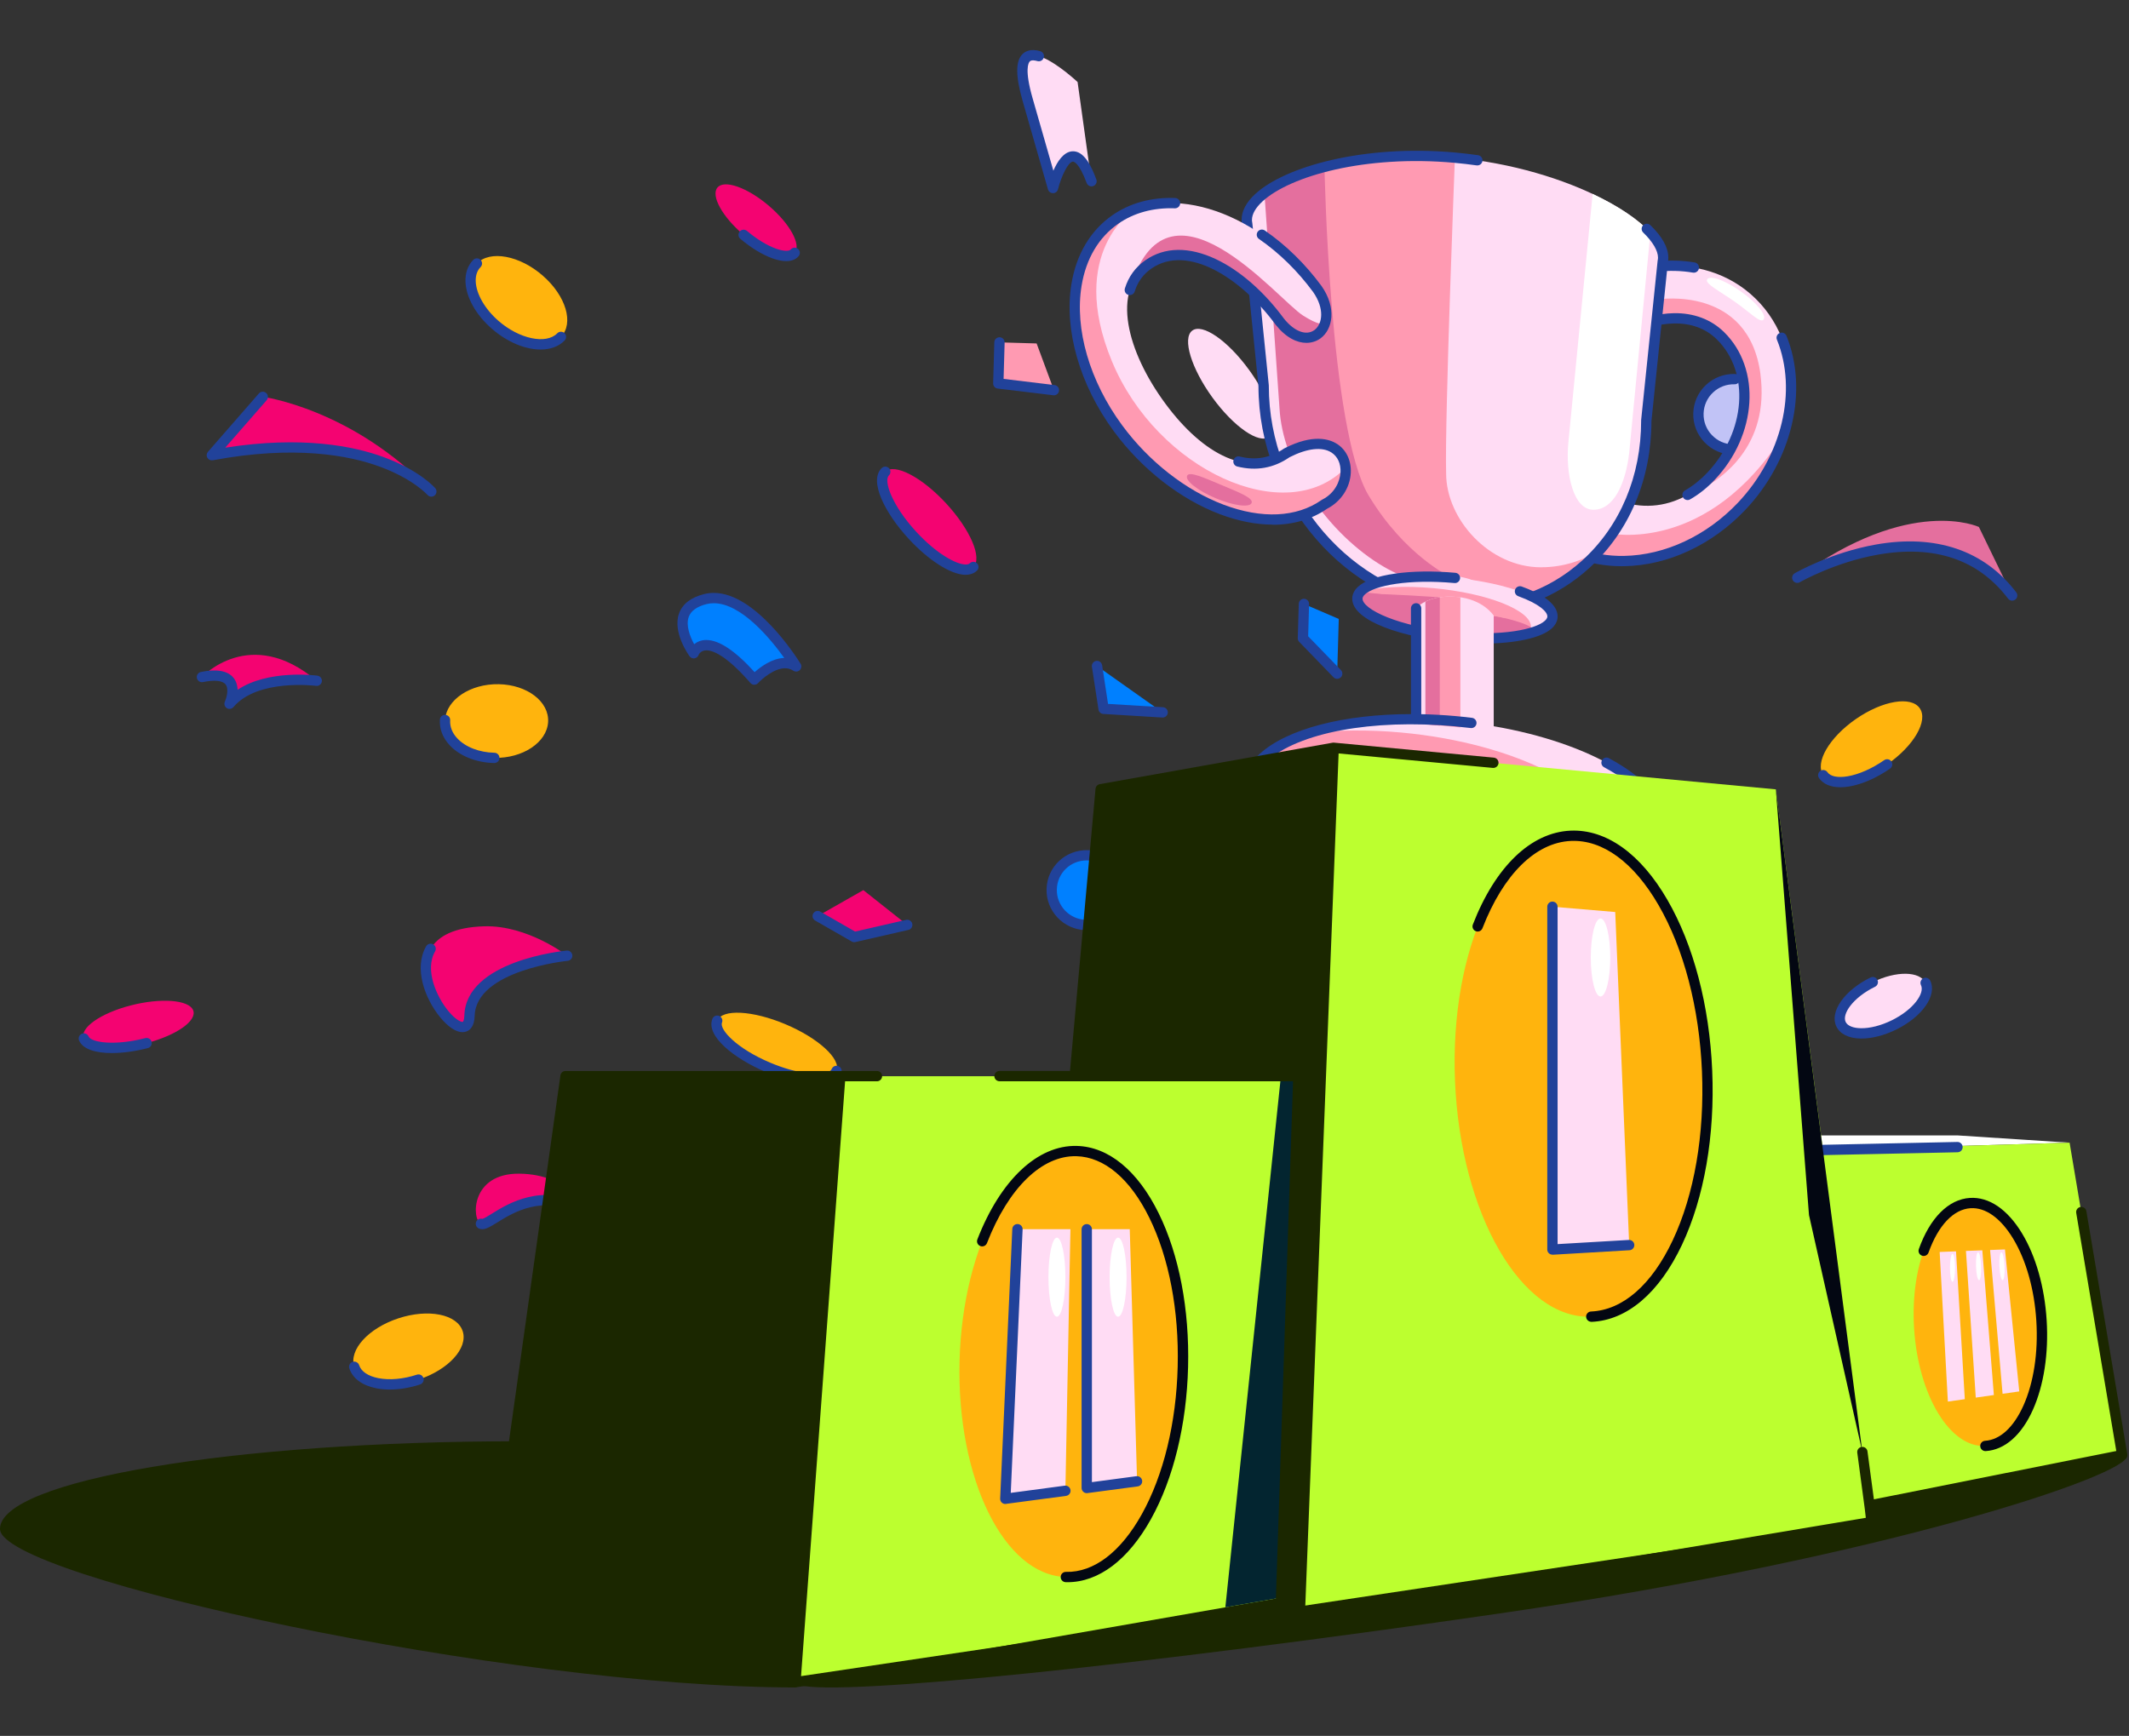 <svg width="553" height="451" viewBox="0 0 553 451" fill="none" xmlns="http://www.w3.org/2000/svg">
<rect x="0" y="0" width="553" height="451" fill="#333333" stroke="none"/>
<g clip-path="url(#clip0_11320_1644)">
<path d="M441.148 107.38C441.008 112.43 444.988 116.65 450.058 116.79C455.118 116.93 459.348 112.95 459.488 107.9C459.628 102.85 455.648 98.63 450.578 98.49C445.518 98.35 441.288 102.33 441.148 107.38Z" fill="#C1C3F6"/>
<path d="M450.331 118.14C450.231 118.14 450.131 118.14 450.031 118.14C447.221 118.06 444.621 116.89 442.691 114.86C440.761 112.82 439.741 110.16 439.821 107.35C439.901 104.55 441.071 101.94 443.111 100.02C445.151 98.1 447.821 97.08 450.631 97.16C451.371 97.18 451.951 97.8 451.931 98.54C451.911 99.28 451.301 99.86 450.551 99.84C448.461 99.78 446.471 100.54 444.951 101.97C443.431 103.4 442.561 105.34 442.501 107.43C442.441 109.52 443.201 111.5 444.641 113.02C446.081 114.54 448.021 115.41 450.111 115.47C450.191 115.47 450.261 115.47 450.341 115.47C454.561 115.47 458.051 112.11 458.171 107.87C458.191 107.13 458.811 106.55 459.551 106.57C460.291 106.59 460.871 107.21 460.851 107.95C460.691 113.63 456.011 118.14 450.351 118.14H450.331Z" fill="#21429A"/>
<path d="M324.409 96.05C329.949 103.66 332.319 111.46 329.709 113.47C327.099 115.48 320.499 110.94 314.959 103.33C309.419 95.72 307.049 87.92 309.659 85.91C312.269 83.9 318.869 88.44 324.409 96.06V96.05Z" fill="#FFDCF4"/>
<path d="M552.42 378.3C551.73 373.56 488.26 387.28 387.61 401.94C312.71 412.85 248.67 424.35 221.1 431.47C239.69 422.19 269.58 405.91 269.58 397.24C269.58 384.66 209.23 374.45 134.79 374.45C60.35 374.45 0 384.65 0 397.23C0 409.81 132.17 438.41 206.61 438.41C206.61 438.41 207.05 438.21 207.86 437.84C218.51 440.68 296.27 432.77 390.11 419.1C490.76 404.44 553.11 383.03 552.42 378.29V378.3Z" fill="#1B2700"/>
<path d="M399.45 137.2C413.04 150.55 436.71 148.02 452.34 131.57C467.96 115.11 469.62 90.95 456.03 77.61C442.45 64.26 418.77 66.79 403.14 83.24C387.52 99.7 385.86 123.86 399.45 137.21V137.2ZM410.56 94.79C421.14 83.65 437.69 78.2 446.89 87.23C456.09 96.26 454.97 112.62 444.39 123.76C433.81 134.9 419.92 132.93 410.72 123.89C401.52 114.86 399.99 105.93 410.56 94.79Z" fill="#FFDCF4"/>
<path d="M457.282 97.29C454.272 74.1 430.872 77.77 430.872 77.77C430.872 77.77 430.252 79.95 429.352 83.43C435.922 81.84 442.322 82.75 446.892 87.24C456.092 96.27 454.972 112.63 444.392 123.77C442.012 126.27 439.472 128.11 436.852 129.36C447.992 125.36 459.622 115.32 457.272 97.3L457.282 97.29Z" fill="#FF9AB2"/>
<path d="M452.341 131.57C457.721 125.9 461.441 119.32 463.461 112.58C443.511 144.37 417.951 138.54 417.951 138.54C411.171 137.86 405.851 138.17 401.691 139.18C415.521 150.24 437.541 147.15 452.341 131.56V131.57Z" fill="#FF9AB2"/>
<path d="M421.25 147.11C412.46 147.11 404.41 143.94 398.52 138.16C384.44 124.33 386.08 99.28 402.18 82.32C412.56 71.39 427.12 65.98 440.19 68.19C440.92 68.31 441.41 69 441.29 69.73C441.17 70.46 440.47 70.95 439.75 70.83C427.55 68.76 413.9 73.87 404.12 84.16C389.02 100.07 387.35 123.43 400.4 136.25C405.92 141.67 413.54 144.58 421.85 144.43C432.48 144.24 443.24 139.22 451.38 130.65C462.84 118.58 466.93 101.54 461.55 88.25C461.27 87.57 461.6 86.79 462.29 86.51C462.97 86.23 463.75 86.56 464.03 87.25C469.79 101.49 465.49 119.67 453.32 132.49C444.69 141.58 433.24 146.91 421.9 147.1C421.69 147.1 421.47 147.1 421.26 147.1L421.25 147.11ZM438.33 129.92C437.86 129.92 437.41 129.68 437.17 129.24C436.8 128.6 437.03 127.78 437.67 127.42C439.7 126.26 441.64 124.72 443.42 122.84C453.48 112.24 454.62 96.7 445.95 88.19C443.07 85.36 439.33 83.96 434.8 84.04C427.16 84.17 418.24 88.65 411.53 95.72C402.2 105.55 402.24 113.69 411.66 122.95C412.19 123.47 412.19 124.31 411.68 124.84C411.16 125.37 410.31 125.37 409.79 124.86C399.34 114.59 399.28 104.75 409.6 93.88C416.79 86.31 426.43 81.51 434.76 81.37C439.94 81.28 444.47 82.98 447.83 86.29C457.53 95.82 456.42 113.04 445.36 124.69C443.4 126.76 441.25 128.46 438.99 129.75C438.78 129.87 438.55 129.93 438.33 129.93V129.92Z" fill="#21429A"/>
<path d="M431.988 66.95C431.988 57.93 407.778 43.69 377.908 40.98C348.038 38.27 323.828 48.12 323.828 57.14C323.828 57.47 323.868 57.8 323.928 58.14L328.208 100.28C328.208 129.59 350.458 155.37 377.908 157.86C405.358 160.35 427.608 138.61 427.608 109.3L431.888 67.94C431.948 67.62 431.988 67.29 431.988 66.96V66.95Z" fill="#FFDCF4"/>
<path d="M400.308 147.39C386.778 147.39 375.628 134.84 375.628 123.02C375.228 109.38 377.908 40.98 377.908 40.98C377.908 40.98 349.428 39.11 337.238 46.33C337.238 46.33 340.088 126.54 367.158 148.41C367.158 148.41 378.758 149.21 382.298 150.67C397.108 156.81 402.968 156.4 415.588 142.71C411.398 145.63 406.088 147.38 400.308 147.38V147.39Z" fill="#FF9AB2"/>
<path d="M355.54 128.82C345.3 111.82 344.03 43.38 344.03 43.38L328.43 50.17L332.35 106.16C332.73 113.02 335.54 121.26 340.66 129.1C350.51 144.2 368.38 155.19 376.61 149.82C376.61 149.82 364.85 144.27 355.55 128.82H355.54Z" fill="#E46F9E"/>
<path d="M413.679 50.38L407.379 114.96C406.589 123.08 408.639 132.44 413.889 132.44C419.139 132.44 422.219 125.77 423.179 117.66L428.689 60.43C425.559 57.06 420.359 53.52 413.689 50.39L413.679 50.38Z" fill="white"/>
<path d="M382.17 159.38C380.72 159.38 379.26 159.31 377.79 159.18C349.74 156.64 326.91 130.25 326.88 100.34L322.61 58.32C322.53 57.91 322.5 57.51 322.5 57.13C322.5 54.81 323.72 52.52 326.13 50.32C333.75 43.36 354.02 37.46 378.04 39.63C379.99 39.81 381.97 40.04 383.92 40.32C384.65 40.42 385.16 41.1 385.06 41.83C384.96 42.56 384.27 43.07 383.55 42.97C381.65 42.7 379.71 42.47 377.81 42.3C354.57 40.19 335.13 45.73 327.95 52.3C326.15 53.95 325.19 55.62 325.19 57.13C325.19 57.36 325.22 57.61 325.27 57.87C325.27 57.91 325.28 57.95 325.29 57.99L329.57 100.13C329.57 100.13 329.57 100.22 329.57 100.27C329.57 128.86 351.32 154.09 378.05 156.51C390.37 157.63 402.1 153.73 411.06 145.54C420.88 136.57 426.28 123.69 426.28 109.28C426.28 109.23 426.28 109.19 426.28 109.14L430.56 67.78C430.56 67.78 430.57 67.7 430.58 67.65C430.63 67.4 430.66 67.17 430.66 66.94C430.66 65.13 429.3 62.82 426.82 60.42C426.29 59.91 426.27 59.06 426.79 58.53C427.3 58 428.15 57.99 428.68 58.5C431.77 61.49 433.34 64.33 433.34 66.94C433.34 67.32 433.3 67.72 433.23 68.12L428.96 109.36C428.94 124.51 423.23 138.06 412.86 147.53C404.4 155.26 393.64 159.39 382.18 159.39L382.17 159.38Z" fill="#21429A"/>
<path d="M403.238 160.15C403.238 164.4 391.898 166.82 377.908 165.55C363.918 164.28 352.578 159.81 352.578 155.56C352.578 151.31 363.918 148.89 377.908 150.16C391.898 151.43 403.238 155.9 403.238 160.15Z" fill="#FFDCF4"/>
<path d="M204.031 266.11C212.581 269.72 218.511 275.15 217.271 278.25C216.031 281.35 208.091 280.94 199.541 277.33C190.991 273.72 185.061 268.29 186.301 265.19C187.541 262.09 195.481 262.5 204.031 266.11Z" fill="#FFB40D"/>
<path d="M212.069 281.66C208.489 281.66 203.809 280.58 199.019 278.56C190.719 275.06 183.259 269.17 185.049 264.69C185.319 264 186.099 263.67 186.789 263.94C187.479 264.21 187.809 264.99 187.539 265.68C186.819 267.47 191.349 272.42 200.059 276.09C207.189 279.1 212.849 279.46 215.089 278.52C215.589 278.31 215.909 278.05 216.029 277.74C216.299 277.05 217.079 276.72 217.769 276.99C218.459 277.26 218.789 278.04 218.519 278.73C218.249 279.42 217.609 280.36 216.129 280.98C215.059 281.43 213.679 281.64 212.079 281.64L212.069 281.66Z" fill="#21429A"/>
<path d="M397.658 162.8C397.658 158.55 386.318 154.08 372.328 152.81C364.808 152.13 358.058 152.51 353.418 153.67C352.878 154.25 352.578 154.88 352.578 155.56C352.578 159.81 363.918 164.28 377.908 165.55C385.428 166.23 392.178 165.85 396.818 164.69C397.358 164.11 397.658 163.48 397.658 162.8Z" fill="#FF9AB2"/>
<path d="M377.908 165.54C385.868 166.26 392.978 165.79 397.618 164.47C398.618 164.16 400.138 162.48 387.998 159.95C373.978 157.03 354.478 153.01 353.008 154.18C352.728 154.61 352.578 155.07 352.578 155.55C352.578 159.8 363.918 164.27 377.908 165.54Z" fill="#E46F9E"/>
<path d="M373.982 155.19C373.982 155.19 360.442 154.22 355.542 154.33C350.632 154.44 373.982 161.8 373.982 161.8V155.2V155.19Z" fill="#E46F9E"/>
<path d="M273.172 231C273.032 236 276.992 240.17 282.022 240.31C287.052 240.45 291.242 236.52 291.392 231.51C291.532 226.51 287.572 222.34 282.542 222.2C277.512 222.06 273.322 225.99 273.172 231Z" fill="#0080FF"/>
<path d="M282.29 241.66C282.19 241.66 282.09 241.66 281.99 241.66C276.23 241.49 271.68 236.7 271.84 230.97C272 225.21 276.75 220.71 282.58 220.88C288.34 221.04 292.89 225.84 292.73 231.57C292.57 237.23 287.98 241.67 282.29 241.67V241.66ZM282.27 223.54C278.04 223.54 274.63 226.83 274.51 231.04C274.39 235.29 277.78 238.86 282.06 238.98C282.14 238.98 282.21 238.98 282.29 238.98C286.52 238.98 289.93 235.69 290.05 231.48C290.17 227.22 286.78 223.66 282.5 223.54C282.42 223.54 282.35 223.54 282.27 223.54Z" fill="#21429A"/>
<path d="M385.088 167.22C382.758 167.22 380.308 167.11 377.788 166.88C364.598 165.68 351.238 161.41 351.238 155.55C351.238 154.76 351.498 153.57 352.758 152.43C356.278 149.22 366.428 147.77 378.038 148.82C378.778 148.89 379.318 149.54 379.248 150.27C379.178 151.01 378.528 151.55 377.798 151.48C365.838 150.39 357.058 152.13 354.568 154.4C353.918 154.99 353.918 155.41 353.918 155.55C353.918 158.25 363.098 162.86 378.038 164.21C389.998 165.29 398.778 163.56 401.268 161.29C401.918 160.7 401.918 160.28 401.918 160.14C401.918 158.98 399.938 156.92 394.348 154.89C393.658 154.64 393.298 153.87 393.548 153.18C393.798 152.49 394.568 152.13 395.258 152.38C399.518 153.92 404.588 156.52 404.588 160.14C404.588 160.93 404.328 162.12 403.068 163.26C400.318 165.77 393.498 167.21 385.098 167.21L385.088 167.22Z" fill="#21429A"/>
<path d="M334.28 117.62C324.6 124.38 312.6 118.31 302.66 104.81C292.71 91.3 288.59 75.46 298.26 68.7C307.94 61.94 322.46 70.04 332.4 83.55C340.04 93.16 348.78 84.55 342.16 75.08C327.47 55.12 303.96 47.04 289.66 57.02C275.36 67 275.68 91.28 290.37 111.24C305.06 131.2 329.71 140.98 344.01 130.99C353.7 126.09 350.76 109.18 334.27 117.62H334.28Z" fill="#FFDCF4"/>
<path d="M344.028 130.99C347.998 128.99 349.848 124.97 349.518 121.5C334.108 137.5 300.528 122.16 288.808 93.84C277.088 65.52 294.528 54.44 294.528 54.44C292.818 55.1 291.198 55.96 289.668 57.02C275.368 67 275.688 91.28 290.378 111.24C305.068 131.2 329.718 140.98 344.018 130.99H344.028Z" fill="#FF9AB2"/>
<path d="M293.459 75.32C294.279 72.66 295.839 70.39 298.259 68.7C307.939 61.94 322.459 70.04 332.399 83.55C337.399 89.84 342.879 88.32 344.199 83.86C343.719 84.36 342.339 84.42 338.489 82C331.819 77.81 302.979 41.88 293.449 75.32H293.459Z" fill="#E46F9E"/>
<path d="M339.342 89.08C336.892 89.08 334.032 87.74 331.362 84.39C331.352 84.38 331.342 84.36 331.332 84.35C322.372 72.17 308.392 63.27 299.032 69.8C296.942 71.26 295.502 73.25 294.742 75.72C294.522 76.43 293.772 76.82 293.072 76.61C292.362 76.39 291.972 75.64 292.182 74.94C293.122 71.89 294.912 69.42 297.502 67.61C302.492 64.13 308.822 64.03 315.812 67.32C322.042 70.26 328.312 75.73 333.472 82.74C336.182 86.14 339.312 87.32 341.442 85.73C343.522 84.17 344.102 80.18 341.072 75.85C337.052 70.4 332.322 65.75 327.012 62.08C326.402 61.66 326.252 60.83 326.672 60.22C327.092 59.61 327.922 59.46 328.532 59.88C334.082 63.72 339.032 68.57 343.252 74.29C347.272 80.03 346.142 85.56 343.052 87.87C342.032 88.63 340.762 89.07 339.352 89.08H339.342Z" fill="#21429A"/>
<path d="M330.571 136.3C326.291 136.3 321.671 135.4 316.881 133.6C306.591 129.72 296.541 121.86 289.311 112.04C280.451 100.01 276.341 85.7 278.301 73.77C279.571 66.06 283.241 59.89 288.901 55.94C293.451 52.76 299.101 51.21 305.261 51.44C306.001 51.47 306.571 52.09 306.551 52.83C306.521 53.57 305.891 54.15 305.161 54.12C299.591 53.91 294.501 55.3 290.441 58.14C285.381 61.67 282.091 67.23 280.941 74.22C279.091 85.45 283.021 99.01 291.461 110.47C298.391 119.89 308.001 127.41 317.821 131.12C327.751 134.87 336.781 134.44 343.251 129.92C343.301 129.88 343.361 129.85 343.411 129.82C346.741 128.14 348.061 125.05 348.191 122.72C348.311 120.49 347.461 118.62 345.861 117.58C343.451 116.01 339.581 116.44 334.961 118.79C330.851 121.63 326.281 122.44 321.361 121.2C320.641 121.02 320.211 120.29 320.391 119.58C320.571 118.86 321.301 118.43 322.011 118.61C326.171 119.66 330.041 118.96 333.501 116.55C333.551 116.52 333.601 116.48 333.661 116.46C341.141 112.63 345.431 114.12 347.321 115.35C349.711 116.9 351.031 119.71 350.861 122.88C350.651 126.77 348.291 130.33 344.701 132.18C340.701 134.95 335.881 136.34 330.551 136.34L330.571 136.3Z" fill="#21429A"/>
<path d="M379.34 164.61C379.34 159.85 386.77 159.54 390.25 160.45C393.74 161.36 385.87 154.96 379.34 155.19L377.91 159.93L379.34 164.61Z" fill="#FF9AB2"/>
<path d="M387.99 188.69V159.95C387.99 159.95 385.31 155.7 378.47 155.08C370.82 154.38 367.82 158.04 367.82 158.04V186.85C342.77 186.58 323.82 194.19 323.82 205.4C323.82 218.07 348.03 230.53 377.9 233.24C407.77 235.95 431.98 227.88 431.98 215.21C431.98 204 413.03 192.96 387.98 188.68L387.99 188.69Z" fill="#FFDCF4"/>
<path d="M379.34 155.18C379.06 155.14 378.77 155.1 378.47 155.08C370.82 154.38 367.82 158.04 367.82 158.04V187.95L379.33 188.99V155.18H379.34Z" fill="#FF9AB2"/>
<path d="M373.978 155.19C369.618 155.86 367.828 158.05 367.828 158.05V187.96L373.978 188.52V155.19Z" fill="#E46F9E"/>
<path d="M370.238 156.32C368.568 157.14 367.828 158.04 367.828 158.04V187.95L370.238 188.17V156.32Z" fill="#FFDCF4"/>
<path d="M151.841 313.97C151.841 313.97 147.831 305.11 134.971 304.93C122.111 304.75 122.511 316.93 124.921 317.94C127.331 318.95 136.191 307.01 151.841 313.97Z" fill="#F40371"/>
<path d="M125.249 319.35C124.959 319.35 124.679 319.3 124.399 319.18C123.719 318.89 123.399 318.11 123.689 317.43C123.959 316.8 124.649 316.48 125.299 316.67C125.729 316.58 126.849 315.89 127.759 315.32C132.199 312.57 140.469 307.45 152.389 312.75C153.069 313.05 153.369 313.84 153.069 314.52C152.769 315.2 151.979 315.5 151.299 315.2C140.669 310.47 133.469 314.93 129.169 317.6C127.529 318.61 126.329 319.36 125.249 319.36V319.35Z" fill="#21429A"/>
<path d="M417.968 218.15C417.968 205.48 393.758 193.02 363.888 190.31C355.348 189.54 347.268 189.64 340.088 190.49C330.058 193.74 323.828 198.98 323.828 205.41C323.828 218.08 348.038 230.54 377.908 233.25C386.448 234.02 394.528 233.92 401.718 233.07C411.748 229.82 417.978 224.58 417.978 218.15H417.968Z" fill="#FF9AB2"/>
<path d="M417.918 196.98C417.268 196.63 416.458 196.87 416.108 197.52C415.758 198.17 415.998 198.98 416.648 199.33C425.678 204.22 430.648 209.85 430.648 215.21C430.648 217.91 429.368 220.45 426.848 222.76C418.628 230.27 399.468 233.86 378.028 231.91C363.748 230.62 350.348 227.05 340.278 221.87C330.678 216.92 325.168 210.92 325.168 205.4C325.168 202.7 326.448 200.16 328.968 197.85C337.188 190.34 356.348 186.75 377.788 188.7C379.188 188.83 380.618 188.98 382.018 189.15C382.748 189.24 383.418 188.72 383.508 187.99C383.598 187.26 383.078 186.59 382.348 186.5C380.918 186.32 379.468 186.17 378.038 186.04C375.038 185.77 372.068 185.61 369.168 185.55V158.05C369.168 157.31 368.568 156.71 367.828 156.71C367.088 156.71 366.488 157.31 366.488 158.05V185.53C349.138 185.55 334.358 189.32 327.168 195.89C324.068 198.72 322.488 201.93 322.488 205.41C322.488 212.06 328.368 218.76 339.058 224.26C349.418 229.6 363.178 233.26 377.788 234.59C381.678 234.94 385.498 235.11 389.208 235.11C406.608 235.11 421.438 231.33 428.648 224.74C431.748 221.91 433.328 218.7 433.328 215.22C433.328 208.84 427.858 202.36 417.928 196.99L417.918 196.98Z" fill="#21429A"/>
<path d="M537.572 296.88L508.462 294.99H471.922L473.522 298.77L537.572 296.88Z" fill="white"/>
<path d="M537.569 296.88L473.519 298.77L461.269 205.08L346.419 194.29L343.079 279.61H218.269L206.609 437.06L332.759 415.07L337.649 417.34L486.109 395.01L485.609 391.13L551.229 378.04L537.569 296.88Z" fill="#BCFF2F"/>
<path d="M332.651 280.17L318.281 417.59L332.761 415.07L337.241 279.61L332.651 280.17Z" fill="#032530"/>
<path d="M473.52 300.11C472.79 300.11 472.2 299.53 472.18 298.8C472.16 298.06 472.75 297.45 473.49 297.43L508.42 296.69C509.16 296.67 509.77 297.26 509.79 298C509.81 298.74 509.22 299.35 508.48 299.37L473.55 300.11C473.55 300.11 473.53 300.11 473.52 300.11Z" fill="#21429A"/>
<path d="M483.74 377.25L461.27 205.08L469.88 315.68L483.74 377.25Z" fill="#030712"/>
<path d="M443.42 278.22C444.88 312.72 431.41 341.31 413.33 342.08C395.25 342.85 379.4 315.5 377.94 281C376.48 246.5 389.95 217.91 408.03 217.14C426.11 216.37 441.96 243.72 443.42 278.22Z" fill="#FFB40D"/>
<path d="M413.329 343.41C412.619 343.41 412.029 342.85 411.989 342.13C411.959 341.39 412.529 340.77 413.269 340.74C421.489 340.39 429.029 333.82 434.489 322.23C440.079 310.36 442.779 294.75 442.079 278.28C441.379 261.81 437.369 246.48 430.789 235.13C424.369 224.04 416.299 218.13 408.069 218.48C398.889 218.87 390.499 227.14 385.059 241.17C384.789 241.86 384.019 242.2 383.329 241.93C382.639 241.66 382.299 240.89 382.569 240.2C388.409 225.14 397.669 216.25 407.959 215.81C417.229 215.42 426.159 221.8 433.099 233.79C439.889 245.51 444.029 261.27 444.739 278.17C445.459 295.07 442.669 311.12 436.899 323.38C430.989 335.91 422.639 343.03 413.369 343.43C413.349 343.43 413.329 343.43 413.309 343.43L413.329 343.41Z" fill="#030712"/>
<path d="M307.241 355.11C306.471 385.67 292.861 410.12 276.851 409.71C260.831 409.31 248.471 384.21 249.241 353.65C250.011 323.09 263.621 298.64 279.631 299.05C295.651 299.45 308.011 324.55 307.241 355.11Z" fill="#FFB40D"/>
<path d="M277.24 411.06C277.1 411.06 276.95 411.06 276.81 411.06C276.07 411.04 275.49 410.43 275.51 409.69C275.53 408.95 276.15 408.36 276.88 408.39C284.11 408.57 291.11 403.24 296.59 393.39C302.23 383.26 305.53 369.66 305.9 355.09C306.27 340.52 303.65 326.77 298.53 316.37C293.55 306.25 286.82 300.58 279.6 300.39C270.63 300.16 261.94 308.61 256.36 322.97C256.09 323.66 255.32 324 254.63 323.73C253.94 323.46 253.6 322.69 253.87 322C259.88 306.54 269.53 297.47 279.68 297.72C287.95 297.93 295.5 304.13 300.95 315.19C306.26 325.97 308.98 340.16 308.6 355.16C308.22 370.15 304.8 384.19 298.95 394.69C293.06 405.27 285.37 411.07 277.26 411.07L277.24 411.06Z" fill="#030712"/>
<path d="M530.262 343.08C531.352 360.5 524.832 375.09 515.692 375.66C506.562 376.23 498.271 362.57 497.181 345.14C496.091 327.72 502.611 313.13 511.752 312.56C520.882 311.99 529.172 325.65 530.262 343.08Z" fill="#FFB40D"/>
<path d="M515.691 377C514.991 377 514.401 376.45 514.361 375.75C514.311 375.01 514.871 374.38 515.611 374.33C519.511 374.09 523.051 370.82 525.591 365.15C528.251 359.19 529.441 351.38 528.931 343.17C528.421 334.95 526.271 327.36 522.881 321.77C519.651 316.45 515.731 313.66 511.841 313.9C507.411 314.18 503.441 318.38 500.931 325.42C500.681 326.12 499.921 326.48 499.221 326.23C498.521 325.98 498.161 325.22 498.411 324.52C501.291 316.42 506.131 311.57 511.681 311.23C516.621 310.92 521.411 314.17 525.181 320.38C528.791 326.33 531.071 334.36 531.611 343C532.151 351.64 530.881 359.89 528.051 366.24C525.091 372.87 520.731 376.69 515.801 377C515.771 377 515.741 377 515.721 377H515.691Z" fill="#030712"/>
<path d="M403.238 235.57V324.63L423.178 323.47L419.548 236.95L403.238 235.57Z" fill="#FFDCF4"/>
<path d="M403.238 325.97C402.898 325.97 402.568 325.84 402.318 325.61C402.048 325.36 401.898 325.01 401.898 324.64V235.58C401.898 234.84 402.498 234.24 403.238 234.24C403.978 234.24 404.578 234.84 404.578 235.58V323.23L423.098 322.15C423.828 322.11 424.468 322.67 424.508 323.41C424.548 324.15 423.988 324.78 423.248 324.82L403.318 325.99C403.318 325.99 403.268 325.99 403.238 325.99V325.97Z" fill="#21429A"/>
<path d="M282.281 386.59L295.351 384.85L293.451 319.36H282.281V386.59Z" fill="#FFDCF4"/>
<path d="M278.041 319.36H264.271L261.121 389.4L276.731 387.33L278.041 319.36Z" fill="#FFDCF4"/>
<path d="M282.281 387.93C281.961 387.93 281.641 387.81 281.401 387.6C281.111 387.35 280.941 386.98 280.941 386.59V319.37C280.941 318.63 281.541 318.03 282.281 318.03C283.021 318.03 283.621 318.63 283.621 319.37V385.07L295.171 383.53C295.901 383.43 296.571 383.95 296.671 384.68C296.771 385.41 296.251 386.08 295.521 386.18L282.451 387.92C282.391 387.92 282.331 387.93 282.271 387.93H282.281Z" fill="#21429A"/>
<path d="M261.121 390.74C260.791 390.74 260.461 390.62 260.221 390.39C259.931 390.12 259.771 389.74 259.791 389.34L262.941 319.3C262.971 318.56 263.591 317.98 264.341 318.02C265.081 318.05 265.651 318.68 265.621 319.42L262.541 387.86L276.561 385.99C277.291 385.89 277.961 386.41 278.061 387.14C278.161 387.87 277.641 388.54 276.911 388.64L261.301 390.72C261.241 390.72 261.181 390.73 261.121 390.73V390.74Z" fill="#21429A"/>
<path d="M508.07 325.11L503.82 325.27L505.95 364.14L510.35 363.52L508.07 325.11Z" fill="#FFDCF4"/>
<path d="M520.162 362.12L524.492 361.5L520.782 324.61L516.922 324.76L520.162 362.12Z" fill="#FFDCF4"/>
<path d="M514.898 324.84L510.648 325L513.198 363.11L517.898 362.44L514.898 324.84Z" fill="#FFDCF4"/>
<path d="M552.559 377.93C552.559 377.93 552.559 377.86 552.559 377.82L541.929 314.68C541.809 313.95 541.119 313.46 540.389 313.58C539.659 313.7 539.169 314.39 539.289 315.12L549.699 376.98L486.739 389.54L485.069 377.07C484.969 376.34 484.299 375.83 483.569 375.92C482.839 376.02 482.319 376.69 482.419 377.42L484.369 392L484.639 394.34L338.079 418.85C338.619 418.69 339.009 418.2 339.029 417.62L344.419 279.65L347.699 195.75L387.769 199.51C387.769 199.51 387.849 199.51 387.899 199.51C388.579 199.51 389.169 198.99 389.229 198.3C389.299 197.56 388.759 196.91 388.019 196.84L346.539 192.95C346.539 192.95 346.519 192.95 346.509 192.95C346.499 192.95 346.489 192.95 346.479 192.95C346.439 192.95 346.409 192.95 346.379 192.95C346.329 192.95 346.289 192.95 346.239 192.95C346.209 192.95 346.199 192.95 346.189 192.95L285.659 203.73C285.069 203.84 284.619 204.33 284.559 204.93L277.929 278.24H259.619C258.879 278.24 258.279 278.84 258.279 279.58C258.279 280.32 258.879 280.92 259.619 280.92H335.859L331.349 417.12L208.069 435.47L209.289 418.96L219.509 280.93H227.789C228.529 280.93 229.129 280.33 229.129 279.59C229.129 278.85 228.529 278.25 227.789 278.25H146.889C146.219 278.25 145.659 278.74 145.569 279.4L127.659 406.82C127.569 407.44 127.919 408.03 128.499 408.25L206.129 438.28C206.129 438.28 206.219 438.31 206.259 438.32C206.299 438.33 206.329 438.34 206.369 438.35C206.449 438.37 206.529 438.37 206.619 438.37C206.689 438.37 206.749 438.37 206.809 438.36L332.509 419.65L337.399 421.48C337.619 421.56 337.859 421.58 338.089 421.55L486.339 396.76C487.039 396.64 487.529 395.99 487.449 395.28V395.19C487.449 395.07 487.459 394.94 487.449 394.82L487.099 392.18L551.509 379.33C551.509 379.33 551.579 379.31 551.619 379.3C551.659 379.29 551.709 379.28 551.749 379.26C551.789 379.24 551.829 379.22 551.859 379.2C551.899 379.18 551.939 379.16 551.979 379.14C552.019 379.12 552.049 379.09 552.079 379.06C552.109 379.03 552.149 379.01 552.179 378.98C552.209 378.95 552.229 378.92 552.259 378.89C552.289 378.86 552.319 378.82 552.339 378.79C552.359 378.76 552.379 378.72 552.399 378.68C552.419 378.64 552.449 378.6 552.459 378.56C552.479 378.52 552.489 378.48 552.499 378.44C552.509 378.4 552.529 378.36 552.539 378.31C552.539 378.27 552.549 378.22 552.559 378.18C552.569 378.14 552.569 378.09 552.569 378.05C552.569 378 552.569 377.96 552.569 377.91L552.559 377.93Z" fill="#1B2700"/>
<path d="M418.259 248.76C418.259 254.36 417.129 258.9 415.729 258.9C414.329 258.9 413.199 254.36 413.199 248.76C413.199 243.16 414.329 238.62 415.729 238.62C417.129 238.62 418.259 243.16 418.259 248.76Z" fill="white"/>
<path d="M276.728 331.82C276.728 337.49 275.748 342.09 274.528 342.09C273.308 342.09 272.328 337.49 272.328 331.82C272.328 326.15 273.308 321.55 274.528 321.55C275.748 321.55 276.728 326.15 276.728 331.82Z" fill="white"/>
<path d="M292.619 331.82C292.619 337.49 291.639 342.09 290.419 342.09C289.199 342.09 288.219 337.49 288.219 331.82C288.219 326.15 289.199 321.55 290.419 321.55C291.639 321.55 292.619 326.15 292.619 331.82Z" fill="white"/>
<path d="M507.82 329.39C507.82 331.39 507.52 333.02 507.16 333.02C506.8 333.02 506.5 331.39 506.5 329.39C506.5 327.39 506.8 325.76 507.16 325.76C507.52 325.76 507.82 327.39 507.82 329.39Z" fill="white"/>
<path d="M514.578 328.96C514.648 330.96 514.408 332.6 514.048 332.61C513.678 332.62 513.328 331.01 513.258 329.01C513.188 327.01 513.428 325.37 513.788 325.36C514.158 325.35 514.508 326.96 514.578 328.96Z" fill="white"/>
<path d="M520.678 328.96C520.768 330.96 520.548 332.6 520.178 332.62C519.808 332.64 519.438 331.03 519.348 329.02C519.258 327.02 519.478 325.38 519.848 325.36C520.218 325.34 520.588 326.95 520.678 328.96Z" fill="white"/>
<path d="M325.111 130.67C324.581 131.94 320.391 131.39 315.761 129.44C311.131 127.49 307.811 124.89 308.341 123.62C308.871 122.35 312.631 124.06 317.251 126C321.881 127.95 325.631 129.4 325.101 130.67H325.111Z" fill="#E46F9E"/>
<path d="M458.111 82.99C457.311 84.11 454.831 81.39 450.781 78.51C446.731 75.63 442.661 73.67 443.451 72.55C444.251 71.43 448.171 72.87 452.221 75.75C456.271 78.63 458.901 81.88 458.101 83L458.111 82.99Z" fill="white"/>
<path d="M245.719 130.75C252.039 137.58 255.219 144.99 252.819 147.31C250.429 149.62 243.369 145.96 237.049 139.14C230.729 132.31 227.549 124.9 229.949 122.58C232.339 120.26 239.399 123.92 245.719 130.75Z" fill="#F40371"/>
<path d="M250.832 149.34C250.772 149.34 250.722 149.34 250.662 149.34C246.922 149.24 241.202 145.59 236.072 140.04C229.942 133.42 225.562 124.96 229.022 121.61C229.552 121.1 230.402 121.11 230.912 121.64C231.422 122.17 231.412 123.02 230.882 123.53C229.502 124.87 231.602 131.25 238.042 138.22C243.312 143.92 248.322 146.59 250.742 146.66C251.282 146.68 251.672 146.57 251.902 146.34C252.432 145.83 253.282 145.84 253.792 146.37C254.302 146.9 254.292 147.75 253.762 148.26C253.252 148.75 252.332 149.33 250.832 149.33V149.34Z" fill="#21429A"/>
<path d="M115.599 187.06C115.279 192.35 121.009 196.75 128.399 196.9C135.789 197.05 142.049 192.88 142.369 187.6C142.689 182.31 136.959 177.91 129.569 177.76C122.179 177.61 115.919 181.78 115.599 187.06Z" fill="#FFB40D"/>
<path d="M128.401 198.24C128.401 198.24 128.381 198.24 128.371 198.24C123.711 198.15 119.371 196.41 116.771 193.59C114.981 191.65 114.121 189.37 114.261 186.98C114.311 186.24 114.941 185.68 115.681 185.73C116.421 185.78 116.981 186.41 116.931 187.15C116.831 188.79 117.451 190.39 118.731 191.78C120.851 194.08 124.471 195.49 128.421 195.57C129.161 195.58 129.751 196.2 129.731 196.93C129.721 197.66 129.121 198.24 128.391 198.24H128.401Z" fill="#21429A"/>
<path d="M128.581 84.36C134.611 89.62 142.281 91.04 145.701 87.52C149.131 84 147.021 76.88 140.991 71.62C134.961 66.35 127.291 64.94 123.871 68.46C120.441 71.98 122.551 79.1 128.581 84.36Z" fill="#FFB40D"/>
<path d="M140.41 90.81C136.47 90.81 131.78 88.92 127.71 85.37C123.61 81.79 121.07 77.26 120.91 73.24C120.82 70.95 121.51 68.97 122.92 67.52C123.44 66.99 124.28 66.98 124.81 67.5C125.34 68.02 125.35 68.86 124.83 69.39C123.93 70.31 123.51 71.57 123.57 73.13C123.7 76.38 125.96 80.29 129.46 83.35C134.86 88.07 141.86 89.55 144.75 86.59C145.27 86.06 146.11 86.05 146.64 86.57C147.17 87.09 147.18 87.93 146.66 88.46C145.11 90.05 142.91 90.81 140.4 90.81H140.41Z" fill="#21429A"/>
<path d="M466.84 150.1C466.84 150.1 503.2 129.1 522.66 154.72L514.01 136.91C514.01 136.91 496.19 128.54 466.84 150.09V150.1Z" fill="#E46F9E"/>
<path d="M522.66 156.06C522.26 156.06 521.86 155.88 521.59 155.53C513.85 145.34 502.44 141.49 487.69 144.12C476.53 146.1 467.6 151.21 467.51 151.26C466.87 151.63 466.05 151.41 465.68 150.77C465.31 150.13 465.53 149.31 466.17 148.94C466.55 148.72 475.6 143.55 487.22 141.48C502.82 138.71 515.45 143.01 523.72 153.91C524.17 154.5 524.05 155.34 523.46 155.78C523.22 155.96 522.93 156.05 522.65 156.05L522.66 156.06Z" fill="#21429A"/>
<path d="M112.051 127.7C112.051 127.7 97.061 110.45 55.031 118.26L68.261 103.1C68.261 103.1 91.521 106.16 112.051 127.7Z" fill="#F40371"/>
<path d="M112.049 129.04C111.679 129.04 111.309 128.89 111.039 128.58C110.999 128.54 107.289 124.4 98.619 121.23C90.589 118.29 76.539 115.62 55.269 119.58C54.709 119.68 54.149 119.42 53.859 118.93C53.579 118.44 53.639 117.82 54.009 117.39L67.239 102.23C67.729 101.67 68.569 101.62 69.129 102.1C69.689 102.59 69.739 103.43 69.259 103.99L58.499 116.31C78.449 113.19 91.869 115.88 99.759 118.8C108.979 122.22 112.889 126.64 113.049 126.82C113.529 127.38 113.479 128.22 112.919 128.71C112.669 128.93 112.349 129.04 112.039 129.04H112.049Z" fill="#21429A"/>
<path d="M279.91 21.32C279.91 21.32 260.33 2.9 266.91 25.87L273.49 48.84C273.49 48.84 277.8 31.63 283.49 47.08L279.9 21.32H279.91Z" fill="#FFDCF4"/>
<path d="M273.499 50.18C272.899 50.18 272.379 49.79 272.209 49.21L265.629 26.24C263.769 19.75 263.759 15.87 265.599 14.05C266.339 13.31 267.749 12.58 270.209 13.3C270.919 13.51 271.329 14.25 271.119 14.96C270.909 15.67 270.169 16.08 269.459 15.87C268.789 15.68 267.909 15.53 267.489 15.95C267.119 16.32 266.079 18.09 268.209 25.51L273.609 44.35C274.669 41.91 276.289 39.44 278.539 39.31C281.659 39.13 283.579 43.4 284.769 46.62C285.029 47.31 284.669 48.08 283.979 48.34C283.289 48.6 282.519 48.24 282.259 47.55C280.239 42.07 278.839 41.99 278.679 41.99C277.439 42.06 275.649 45.83 274.809 49.18C274.659 49.77 274.139 50.18 273.529 50.19C273.529 50.19 273.519 50.19 273.509 50.19L273.499 50.18Z" fill="#21429A"/>
<path d="M195.938 176.57C195.938 176.57 201.988 169.97 206.818 173.15C206.818 173.15 194.378 152.81 183.188 155.67C171.998 158.52 180.198 169.72 180.198 169.72C180.198 169.72 183.148 161.88 195.938 176.58V176.57Z" fill="#0080FF"/>
<path d="M195.938 177.91C195.938 177.91 195.928 177.91 195.918 177.91C195.538 177.91 195.178 177.74 194.928 177.45C188.498 170.06 185.008 168.96 183.498 168.96C181.988 168.96 181.488 170.08 181.438 170.2C181.268 170.66 180.858 170.98 180.368 171.04C179.878 171.11 179.398 170.89 179.108 170.5C178.928 170.25 174.618 164.29 176.378 159.39C177.258 156.92 179.438 155.23 182.848 154.36C183.668 154.15 184.528 154.04 185.388 154.04C196.238 154.04 206.848 170.68 207.878 172.33C208.048 172.55 208.148 172.83 208.148 173.14C208.148 173.88 207.548 174.48 206.808 174.48C206.548 174.48 206.288 174.41 206.068 174.26C205.408 173.83 204.698 173.62 203.908 173.62C201.068 173.62 197.898 176.4 196.908 177.47C196.658 177.75 196.298 177.9 195.918 177.9L195.938 177.91ZM183.498 166.28C186.788 166.28 190.988 169.09 196.008 174.63C197.538 173.27 200.518 171.03 203.708 170.94C200.208 166.06 192.578 156.72 185.388 156.72C184.748 156.72 184.108 156.8 183.508 156.95C181.018 157.59 179.458 158.71 178.898 160.28C178.098 162.49 179.248 165.44 180.308 167.37C181.058 166.75 182.108 166.27 183.498 166.27V166.28Z" fill="#21429A"/>
<path d="M284.941 173.03L286.651 184.16L301.991 185.09L284.941 173.03Z" fill="#0080FF"/>
<path d="M301.991 186.42C301.991 186.42 301.941 186.42 301.911 186.42L286.571 185.49C285.941 185.45 285.421 184.98 285.331 184.36L283.621 173.23C283.511 172.5 284.011 171.82 284.741 171.7C285.471 171.59 286.151 172.09 286.271 172.82L287.811 182.88L302.081 183.74C302.821 183.78 303.381 184.42 303.331 185.16C303.291 185.87 302.701 186.42 302.001 186.42H301.991Z" fill="#21429A"/>
<path d="M82.269 176.89C82.269 176.89 66.439 174.78 59.609 182.86C59.609 182.86 63.809 173.61 52.449 175.9C52.449 175.9 64.999 162.27 82.269 176.89Z" fill="#F40371"/>
<path d="M59.621 184.19C59.371 184.19 59.131 184.12 58.911 183.98C58.351 183.62 58.131 182.9 58.411 182.3C58.761 181.52 59.551 179.01 58.581 177.8C57.791 176.81 55.711 176.6 52.721 177.21C52.001 177.36 51.291 176.89 51.141 176.16C50.991 175.44 51.461 174.73 52.191 174.58C56.331 173.74 59.191 174.27 60.671 176.13C61.411 177.06 61.681 178.16 61.721 179.21C69.621 173.92 81.861 175.47 82.451 175.54C83.181 175.64 83.701 176.31 83.601 177.04C83.501 177.77 82.831 178.29 82.101 178.19C81.951 178.17 66.911 176.28 60.641 183.7C60.381 184.01 60.001 184.17 59.621 184.17V184.19Z" fill="#21429A"/>
<path d="M347.33 175.04L347.74 160.8L338.69 156.92L338.43 165.85L347.33 175.04Z" fill="#0080FF"/>
<path d="M347.33 176.37C346.98 176.37 346.63 176.23 346.37 175.96L337.47 166.77C337.22 166.51 337.08 166.16 337.09 165.8L337.35 156.87C337.37 156.13 337.98 155.56 338.73 155.57C339.47 155.59 340.05 156.21 340.03 156.95L339.79 165.31L348.3 174.09C348.81 174.62 348.8 175.47 348.27 175.98C348.01 176.23 347.67 176.36 347.34 176.36L347.33 176.37Z" fill="#21429A"/>
<path d="M273.749 101.35L269.259 89.23L259.609 88.95L259.309 99.61L273.749 101.35Z" fill="#FF9AB2"/>
<path d="M273.749 102.69C273.699 102.69 273.639 102.69 273.589 102.69L259.149 100.95C258.459 100.87 257.949 100.27 257.969 99.58L258.269 88.92C258.289 88.18 258.899 87.61 259.649 87.62C260.389 87.64 260.969 88.26 260.949 89L260.679 98.44L273.909 100.04C274.639 100.13 275.169 100.79 275.079 101.53C274.999 102.21 274.419 102.71 273.749 102.71V102.69Z" fill="#21429A"/>
<path d="M235.658 240.3L221.898 243.45L212.398 238L224.248 231.26L235.658 240.3Z" fill="#F40371"/>
<path d="M221.898 244.79C221.668 244.79 221.438 244.73 221.228 244.61L211.728 239.16C211.088 238.79 210.868 237.97 211.238 237.33C211.608 236.69 212.428 236.47 213.068 236.84L222.108 242.03L235.358 238.99C236.078 238.83 236.798 239.28 236.958 240C237.118 240.72 236.668 241.44 235.948 241.6L222.188 244.75C222.088 244.77 221.988 244.78 221.888 244.78L221.898 244.79Z" fill="#21429A"/>
<path d="M147.338 248.31C147.338 248.31 122.338 250.69 121.958 263.91C121.578 277.13 94.258 241.53 125.838 240.66C137.108 240.35 147.338 248.31 147.338 248.31Z" fill="#F40371"/>
<path d="M120.152 268.17C118.472 268.17 116.422 266.83 114.382 264.36C110.312 259.42 107.422 251.52 110.692 245.84C111.062 245.2 111.882 244.98 112.522 245.35C113.162 245.72 113.382 246.54 113.012 247.18C110.192 252.07 113.522 259.12 116.442 262.66C118.462 265.11 119.912 265.59 120.212 265.49C120.272 265.47 120.582 265.1 120.612 263.86C121.022 249.62 146.132 247.07 147.202 246.97C147.932 246.9 148.592 247.44 148.662 248.17C148.732 248.91 148.192 249.56 147.462 249.63C147.222 249.65 123.632 252.05 123.292 263.93C123.212 266.71 122.052 267.68 121.082 268.01C120.782 268.11 120.472 268.16 120.142 268.16L120.152 268.17Z" fill="#21429A"/>
<path d="M486.461 255.16C480.391 258.13 476.701 263.03 478.201 266.11C479.711 269.19 485.841 269.28 491.911 266.31C497.981 263.34 501.671 258.44 500.171 255.36C498.661 252.28 492.521 252.19 486.461 255.16Z" fill="#FFDCF4"/>
<path d="M483.528 269.82C483.458 269.82 483.398 269.82 483.328 269.82C480.208 269.77 477.958 268.67 476.998 266.7C475.138 262.9 479.038 257.31 485.868 253.96C486.528 253.63 487.328 253.91 487.658 254.57C487.978 255.23 487.708 256.04 487.048 256.36C481.288 259.18 478.398 263.45 479.408 265.52C479.898 266.52 481.338 267.11 483.368 267.14C485.738 267.18 488.578 266.45 491.328 265.11C497.088 262.29 499.978 258.02 498.968 255.95C498.648 255.29 498.918 254.49 499.578 254.16C500.238 253.83 501.048 254.11 501.368 254.77C503.228 258.57 499.328 264.16 492.498 267.51C489.448 269 486.278 269.82 483.528 269.82Z" fill="#21429A"/>
<path d="M473.591 201.39C475.841 204.64 483.281 203.38 490.201 198.58C497.121 193.78 500.901 187.26 498.651 184.01C496.401 180.76 488.961 182.02 482.041 186.82C475.121 191.62 471.341 198.14 473.591 201.39Z" fill="#FFB40D"/>
<path d="M478.01 204.53C475.49 204.53 473.57 203.71 472.48 202.15C472.06 201.54 472.21 200.71 472.82 200.29C473.43 199.87 474.26 200.02 474.68 200.63C475.45 201.73 477.35 202.12 479.91 201.69C482.86 201.19 486.23 199.7 489.42 197.49C490.03 197.07 490.86 197.22 491.28 197.83C491.7 198.44 491.55 199.27 490.94 199.69C487.44 202.12 483.67 203.77 480.35 204.33C479.52 204.47 478.73 204.54 478 204.54L478.01 204.53Z" fill="#21429A"/>
<path d="M103.479 342.51C95.699 345.07 90.569 350.7 92.019 355.1C93.469 359.5 100.939 360.99 108.719 358.43C116.499 355.87 121.629 350.24 120.179 345.84C118.729 341.44 111.259 339.95 103.479 342.51Z" fill="#FFB40D"/>
<path d="M101.289 361.02C100.039 361.02 98.849 360.91 97.719 360.68C94.069 359.95 91.589 358.12 90.739 355.51C90.509 354.81 90.889 354.05 91.589 353.82C92.289 353.59 93.049 353.97 93.279 354.67C93.819 356.32 95.589 357.52 98.249 358.05C101.179 358.63 104.749 358.31 108.289 357.15C108.989 356.92 109.749 357.3 109.979 358C110.209 358.7 109.829 359.46 109.129 359.69C106.479 360.56 103.789 361.01 101.289 361.01V361.02Z" fill="#21429A"/>
<path d="M193.15 61.02C198.69 65.71 204.62 67.8 206.41 65.69C208.19 63.58 205.15 58.07 199.62 53.39C194.08 48.7 188.15 46.61 186.36 48.72C184.58 50.83 187.62 56.34 193.15 61.02Z" fill="#F40371"/>
<path d="M204.201 67.84C203.191 67.84 202.031 67.61 200.741 67.16C198.091 66.22 195.081 64.4 192.291 62.04C191.731 61.56 191.661 60.72 192.131 60.15C192.611 59.59 193.451 59.52 194.021 59.99C196.581 62.15 199.281 63.8 201.641 64.63C203.721 65.36 205.031 65.25 205.391 64.82C205.871 64.26 206.711 64.19 207.281 64.66C207.841 65.14 207.911 65.98 207.441 66.55C206.721 67.41 205.611 67.84 204.211 67.84H204.201Z" fill="#21429A"/>
<path d="M38.072 271.01C30.232 273.05 22.942 272.52 21.782 269.82C20.622 267.12 26.032 263.28 33.862 261.24C41.702 259.2 48.992 259.74 50.152 262.43C51.312 265.13 45.902 268.97 38.072 271.01Z" fill="#F40371"/>
<path d="M29.05 273.59C24.9 273.59 21.53 272.63 20.55 270.34C20.26 269.66 20.57 268.87 21.25 268.58C21.93 268.29 22.72 268.6 23.01 269.28C23.68 270.84 29.76 271.78 37.74 269.71C38.45 269.52 39.19 269.95 39.37 270.67C39.56 271.38 39.13 272.12 38.41 272.3C35.27 273.12 31.97 273.59 29.05 273.59Z" fill="#21429A"/>
</g>
<defs>
<clipPath id="clip0_11320_1644">
<rect width="552.57" height="425.42" fill="white" transform="translate(0 13)"/>
</clipPath>
</defs>
</svg>
